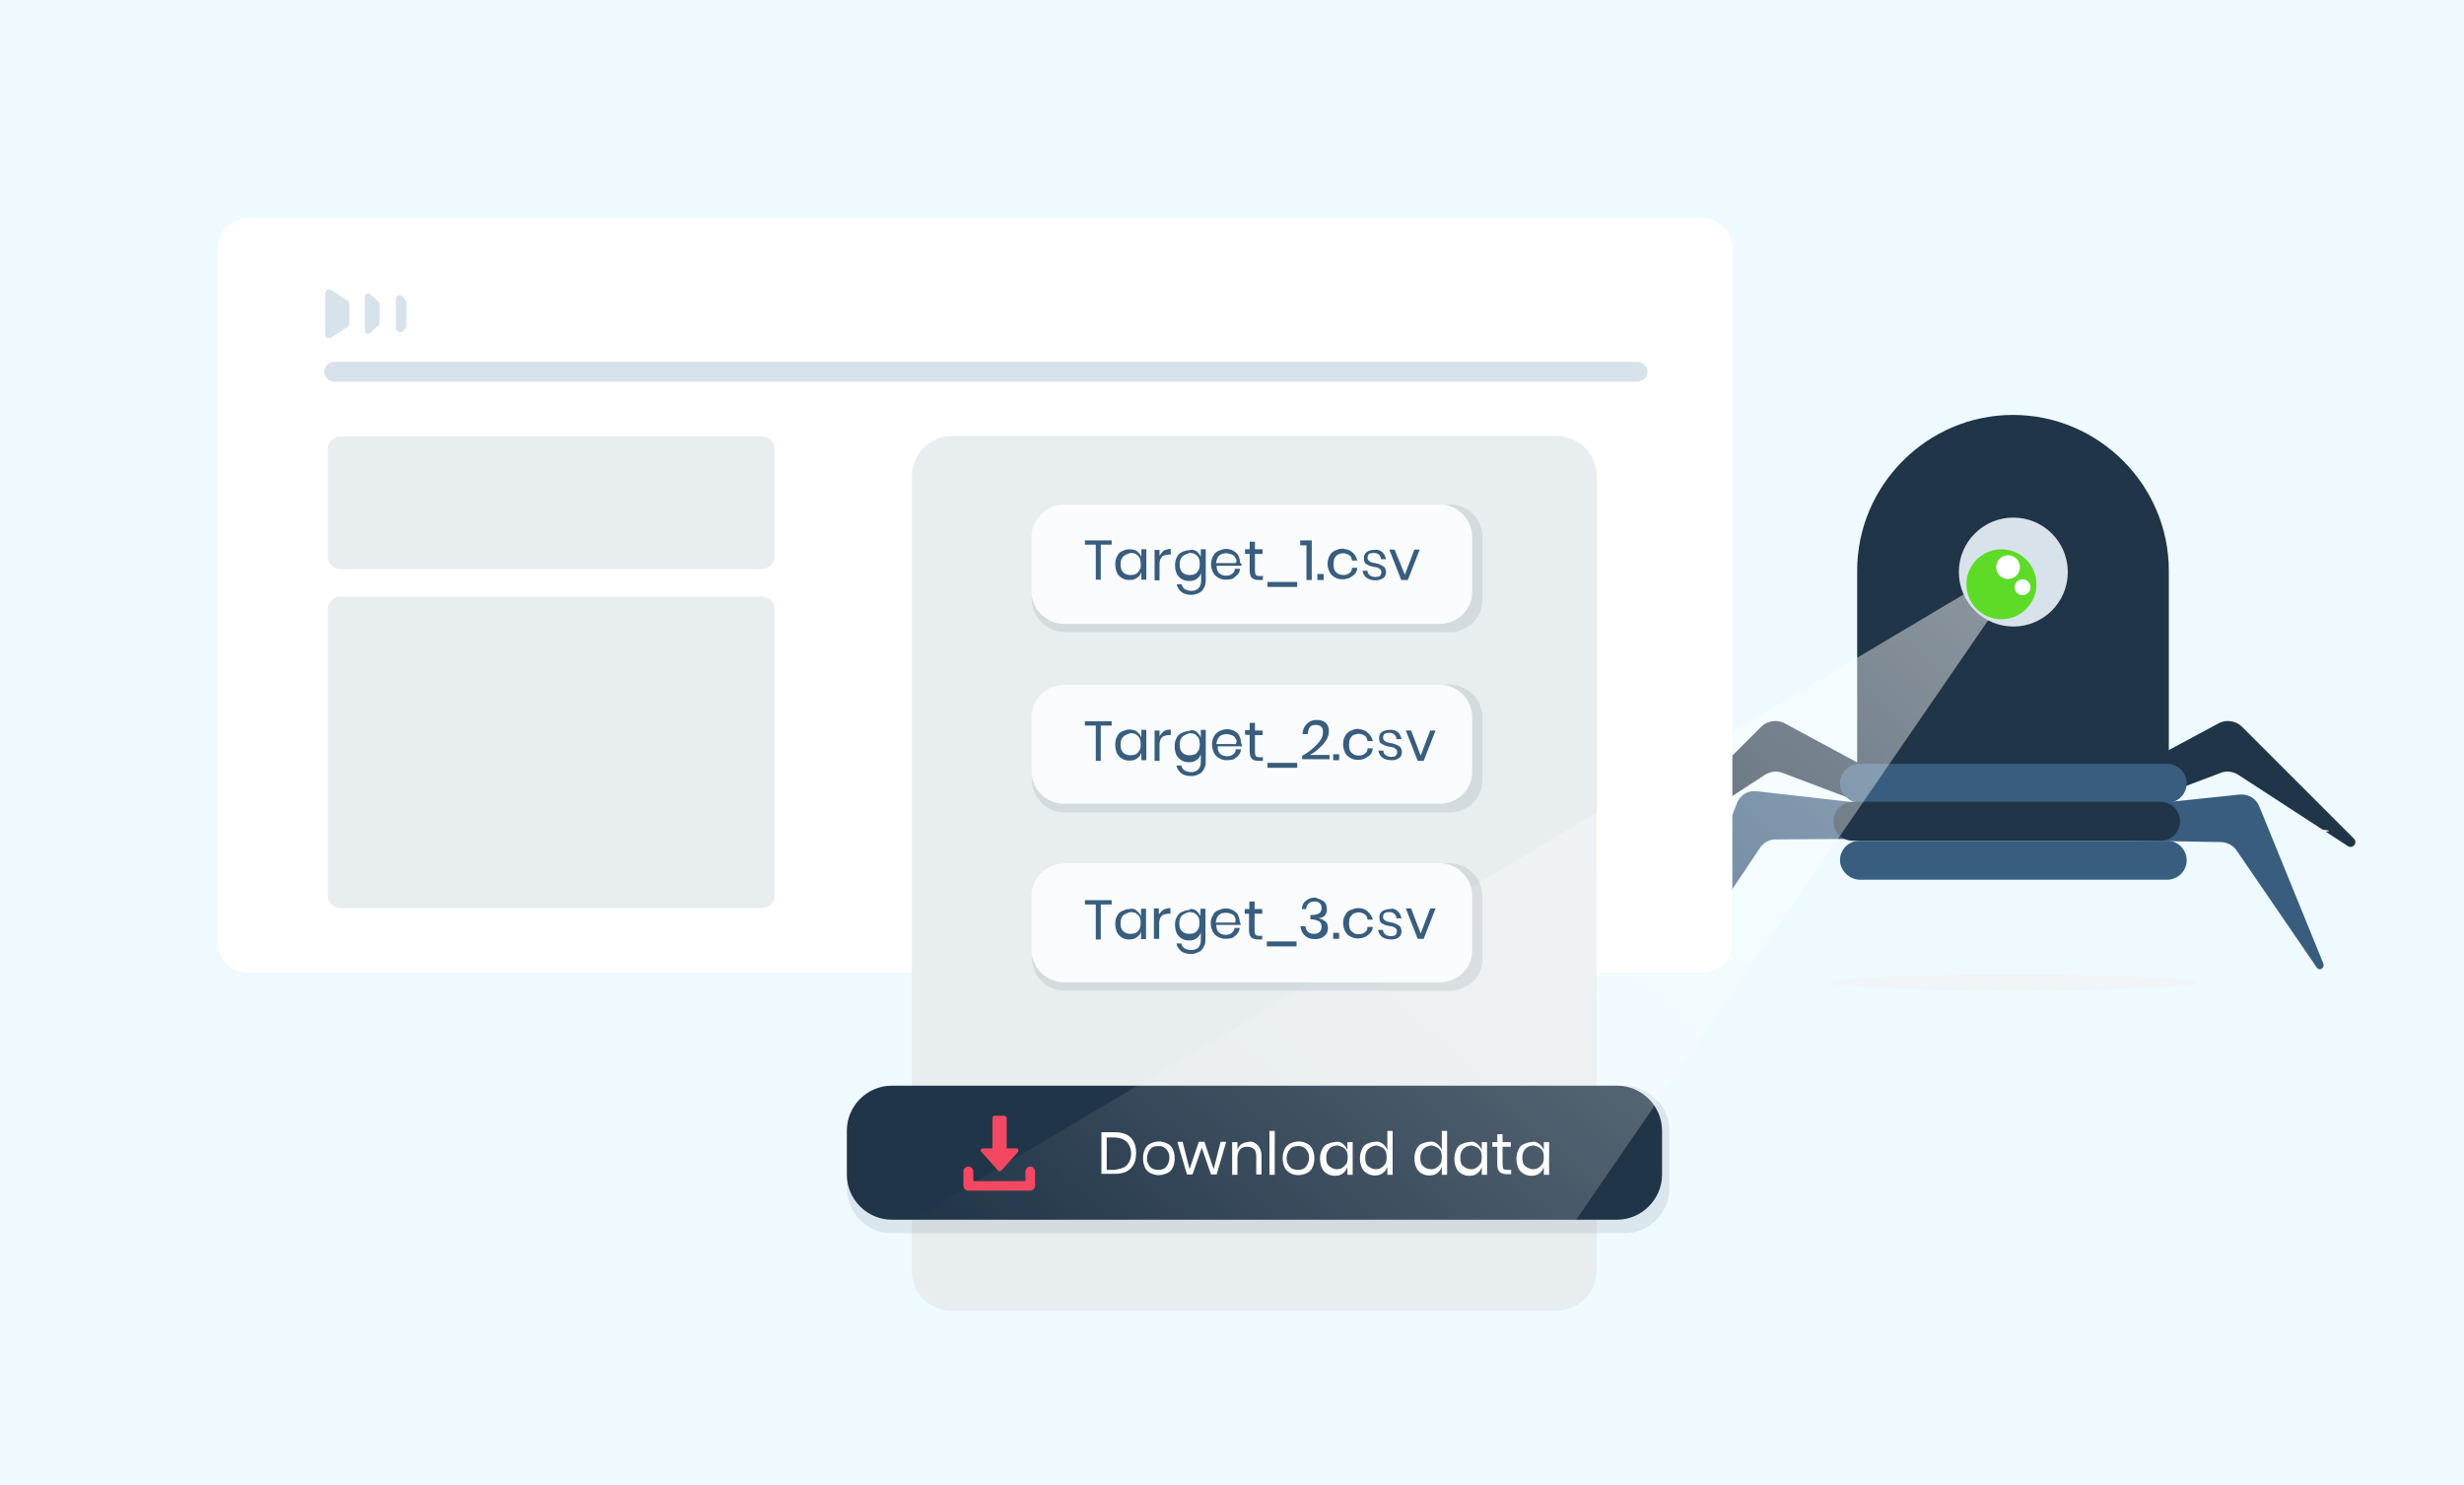 <?xml version="1.0" encoding="utf-8"?>
<!-- Generator: Adobe Illustrator 23.1.1, SVG Export Plug-In . SVG Version: 6.00 Build 0)  -->
<svg version="1.1" id="Capa_1" xmlns="http://www.w3.org/2000/svg" xmlns:xlink="http://www.w3.org/1999/xlink" x="0px" y="0px"
	 viewBox="0 0 746.3 450" style="enable-background:new 0 0 746.3 450;" xml:space="preserve">
<style type="text/css">
	.st0{fill:#EEFAFF;}
	.st1{fill:#213548;}
	.st2{fill:#385D7E;}
	.st3{fill:#F2F5F7;}
	.st4{fill:#FFFFFF;}
	.st5{fill:#E8EDEF;}
	.st6{fill:#D8E2EB;}
	.st7{opacity:0.1;fill:#213548;enable-background:new    ;}
	.st8{opacity:0.5;fill:url(#SVGID_1_);enable-background:new    ;}
	.st9{fill:#F44862;}
	.st10{fill:#F9FBFC;}
	.st11{fill:#5DDB26;}
</style>
<rect x="-32.7" y="-20.3" class="st0" width="803.9" height="490.2"/>
<path class="st1" d="M578.9,239.8v9.1l-39.1-14.8c-1.7-0.7-3.7-0.3-5.2,0.6l-33.2,21.6c-1.5,1-3.2-1-1.8-2.3l33.8-33.8
	c1.8-1.8,4.6-2.3,6.9-1.2L578.9,239.8L578.9,239.8z"/>
<path class="st1" d="M633.5,239.8L633.5,239.8l0.1,9.1l39.1-14.8c1.7-0.7,3.7-0.3,5.2,0.6l33.2,21.6c1.5,1,3.2-1,1.8-2.3l-33.8-33.8
	c-1.8-1.8-4.6-2.3-6.9-1.2L633.5,239.8L633.5,239.8z"/>
<path class="st1" d="M562.5,235.6v-62.7c0-25.9,21.2-47.2,47.2-47.2l0,0c25.9,0,47.2,21.2,47.2,47.2v62.7c0,4.4-3.6,8.1-8.1,8.1
	h-78.2C566.2,243.6,562.5,239.9,562.5,235.6z"/>
<path class="st2" d="M630.9,254.4l41.9,0.7c1.8,0.1,3.6,1,4.6,2.5l24.3,35.5c0.8,1.2,2.5,0.2,2-1.2l-19.4-47.6
	c-1-2.4-3.3-3.8-5.9-3.6l-43.9,4.6L630.9,254.4z"/>
<path class="st2" d="M579.7,254l-42,0.3c-1.8,0-3.6,1-4.6,2.5l-24.1,36c-0.8,1.2-2.5,0.2-2-1.2l19.1-48.3c0.9-2.4,3.3-3.9,5.9-3.6
	l44.1,5L579.7,254z"/>
<path class="st2" d="M557.3,237.3L557.3,237.3c0-3.3,2.7-5.9,5.9-5.9h93.2c3.3,0,5.9,2.7,5.9,5.9l0,0c0,3.3-2.7,5.9-5.9,5.9h-93.2
	C560,243.1,557.3,240.4,557.3,237.3z"/>
<ellipse class="st3" cx="609.7" cy="297.7" rx="55.4" ry="2.5"/>
<ellipse class="st3" cx="507.4" cy="298.1" rx="2.2" ry="0.3"/>
<ellipse class="st3" cx="703.2" cy="251.7" rx="2.2" ry="0.3"/>
<path class="st1" d="M555.3,248.8L555.3,248.8c0-3.3,2.7-5.9,5.9-5.9h93.2c3.3,0,5.9,2.7,5.9,5.9l0,0c0,3.3-2.7,5.9-5.9,5.9h-93.2
	C557.9,254.7,555.3,252.1,555.3,248.8z"/>
<path class="st2" d="M557.3,260.6L557.3,260.6c0-3.3,2.7-5.9,5.9-5.9h93.2c3.3,0,5.9,2.7,5.9,5.9l0,0c0,3.3-2.7,5.9-5.9,5.9h-93.2
	C560,266.4,557.3,263.6,557.3,260.6z"/>
<g>
	<path class="st4" d="M515.4,294.7H75.2c-5.2,0-9.3-4.2-9.3-9.3V75.3c0-5.2,4.2-9.3,9.3-9.3h440.2c5.2,0,9.3,4.2,9.3,9.3v210.1
		C524.8,290.6,520.6,294.7,515.4,294.7z"/>
	<path class="st5" d="M230.7,172.4H103.1c-2.1,0-3.8-1.7-3.8-3.8V136c0-2.1,1.7-3.8,3.8-3.8h127.7c2.1,0,3.8,1.7,3.8,3.8v32.4
		C234.7,170.5,232.9,172.4,230.7,172.4z"/>
	<path class="st5" d="M230.7,275.1H103.1c-2.1,0-3.8-1.7-3.8-3.8v-86.8c0-2.1,1.7-3.8,3.8-3.8h127.7c2.1,0,3.8,1.7,3.8,3.8v86.7
		C234.7,273.4,232.9,275.1,230.7,275.1z"/>
	<path class="st6" d="M495.9,115.6H101.2c-1.6,0-3-1.4-3-3l0,0c0-1.6,1.4-3,3-3H496c1.6,0,3,1.4,3,3l0,0
		C498.9,114.4,497.6,115.6,495.9,115.6z"/>
	<path id="Union_48" class="st6" d="M98.5,101.4V88.9c0-0.6,0.5-1.2,1.2-1.2c0.2,0,0.5,0.1,0.6,0.1l5,3.3c0.3,0.2,0.5,0.5,0.5,1v5.9
		c0,0.3-0.1,0.7-0.5,1l-5,3.3c-0.1,0.1-0.3,0.1-0.6,0.1C98.9,102.5,98.5,102.1,98.5,101.4L98.5,101.4z M110.5,100.2V89.9
		c0-1,1.3-1.4,1.8-0.7l2.4,2.2c0.1,0.1,0.3,0.5,0.3,0.7v5.7c0,0.2-0.1,0.5-0.3,0.7l-2.4,2.3c-0.2,0.1-0.5,0.3-0.7,0.3
		C110.9,101.3,110.5,100.8,110.5,100.2z M119.9,99.4v-8.8c0-1.3,1.6-1.6,2.3-0.5l0.8,1.2c0.1,0.1,0.1,0.3,0.1,0.5v6.7
		c0,0.2-0.1,0.3-0.1,0.5l-0.8,1.2c-0.2,0.3-0.6,0.5-1.2,0.5C120.6,100.5,119.9,100.2,119.9,99.4L119.9,99.4z"/>
</g>
<path class="st5" d="M471.3,397.1H288.4c-6.8,0-12.2-5.4-12.2-12.2V144.3c0-6.8,5.4-12.2,12.2-12.2h183c6.8,0,12.2,5.4,12.2,12.2
	v240.6C483.5,391.7,478.1,397.1,471.3,397.1z"/>
<g>
	<path class="st7" d="M492,373.6H270.1c-7.5,0-13.6-6.2-13.6-13.6v-17.5c0-7.5,6.2-13.6,13.6-13.6H492c7.5,0,13.6,6.2,13.6,13.6V360
		C505.6,367.5,499.5,373.6,492,373.6z"/>
	<path class="st1" d="M489.8,369.5H270.1c-7.5,0-13.6-6.2-13.6-13.6v-13.4c0-7.5,6.2-13.6,13.6-13.6h219.7c7.5,0,13.6,6.2,13.6,13.6
		v13.4C503.4,363.2,497.3,369.5,489.8,369.5z"/>
</g>
<linearGradient id="SVGID_1_" gradientUnits="userSpaceOnUse" x1="256.367" y1="576.849" x2="283.481" y2="372.116" gradientTransform="matrix(-0.491 -0.755 -1.573 1.024 1355.709 13.117)">
	<stop  offset="2.273479e-03" style="stop-color:#FFFFFF;stop-opacity:0"/>
	<stop  offset="7.712924e-02" style="stop-color:#FFFFFF;stop-opacity:7.502633e-02"/>
	<stop  offset="1" style="stop-color:#FFFFFF"/>
</linearGradient>
<polygon class="st8" points="477.4,369.5 276.2,369.5 616.4,167.2 "/>
<g>
	<g>
		<g>
			<path class="st9" d="M308.4,348.2c-0.1-0.2-0.3-0.3-0.6-0.3h-2.9v-9.2c0-0.3-0.3-0.7-0.7-0.7h-2.9c-0.3,0-0.7,0.3-0.7,0.7v9.2
				h-2.9c-0.2,0-0.5,0.1-0.6,0.3s-0.1,0.6,0.1,0.7l5.1,5.7c0.1,0.1,0.3,0.2,0.5,0.2c0.1,0,0.3-0.1,0.5-0.2l5.1-5.7
				C308.5,348.7,308.5,348.5,308.4,348.2z"/>
		</g>
	</g>
	<g>
		<g>
			<path class="st9" d="M310.6,354.9v2.9h-15.8v-2.9c0-0.7-0.6-1.5-1.5-1.5l0,0c-0.7,0-1.5,0.6-1.5,1.5v4.3c0,0.7,0.6,1.5,1.5,1.5
				h18.7c0.7,0,1.5-0.6,1.5-1.5v-4.3c0-0.7-0.6-1.5-1.5-1.5l0,0C311.1,353.5,310.6,354.1,310.6,354.9z"/>
		</g>
	</g>
</g>
<g>
	<path class="st4" d="M343.4,352.7c-0.5,1-1.3,1.7-2.2,2.2c-1,0.5-2.2,0.7-3.6,0.7h-4V343h4c1.4,0,2.5,0.2,3.6,0.7
		c1,0.5,1.7,1.3,2.2,2.2c0.5,1,0.7,2.1,0.7,3.3C344.1,350.7,343.9,351.8,343.4,352.7z M341.2,353.1c0.8-0.8,1.4-2.1,1.4-3.6
		c0-1.5-0.5-2.8-1.4-3.6c-0.8-0.8-2.1-1.3-3.8-1.3h-2.2v9.8h2.2C339,354.2,340.3,353.9,341.2,353.1z"/>
	<path class="st4" d="M353.5,346.4c0.7,0.3,1.4,1,1.7,1.7c0.3,0.7,0.6,1.6,0.6,2.8c0,1-0.2,2-0.6,2.8c-0.3,0.8-1,1.4-1.7,1.7
		s-1.6,0.6-2.5,0.6c-0.9,0-1.7-0.2-2.5-0.6c-0.7-0.3-1.4-1-1.7-1.7s-0.6-1.6-0.6-2.8c0-1,0.2-2,0.6-2.8c0.3-0.7,1-1.4,1.7-1.7
		s1.6-0.6,2.5-0.6C351.8,345.8,352.6,346,353.5,346.4z M349.2,347.5c-0.5,0.2-0.8,0.6-1.3,1.3c-0.2,0.5-0.5,1.3-0.5,2
		c0,0.7,0.1,1.5,0.5,2c0.2,0.5,0.7,1,1.3,1.3c0.5,0.2,1,0.3,1.6,0.3c0.6,0,1.2-0.1,1.6-0.3c0.5-0.2,0.8-0.6,1.3-1.3
		c0.2-0.5,0.5-1.3,0.5-2c0-0.7-0.1-1.5-0.5-2c-0.2-0.5-0.7-1-1.3-1.3s-1-0.3-1.6-0.3C350.3,347.2,349.6,347.3,349.2,347.5z"/>
	<path class="st4" d="M371.4,345.9l-2.9,9.9h-1.7l-2.8-8.1l-2.8,8.1h-1.7l-2.9-9.9h1.6l2.1,8.3l2.8-8.3h1.7l2.8,8.3l2.1-8.3H371.4z"
		/>
	<path class="st4" d="M380.9,346.9c0.7,0.7,1.2,1.8,1.2,3.2v5.7h-1.6v-5.5c0-1-0.2-1.7-0.7-2.2c-0.5-0.5-1.3-0.7-2.1-0.7
		s-1.6,0.2-2.1,0.8c-0.5,0.6-0.8,1.5-0.8,2.5v5.2h-1.6v-9.9h1.6v2.3c0.2-0.7,0.7-1.4,1.4-1.8c0.6-0.3,1.4-0.6,2.2-0.6
		C379.3,345.7,380.2,346.2,380.9,346.9z"/>
	<path class="st4" d="M386.1,342.6v13.3h-1.6v-13.3H386.1z"/>
	<path class="st4" d="M395.8,346.4c0.7,0.3,1.4,1,1.7,1.7c0.3,0.7,0.6,1.6,0.6,2.8c0,1-0.2,2-0.6,2.8c-0.3,0.7-1,1.4-1.7,1.7
		s-1.6,0.6-2.5,0.6c-0.9,0-1.8-0.2-2.5-0.6s-1.4-1-1.7-1.7c-0.3-0.7-0.6-1.6-0.6-2.8c0-1,0.2-2,0.6-2.8c0.3-0.7,1-1.4,1.7-1.7
		s1.6-0.6,2.5-0.6C394.2,345.8,395,346,395.8,346.4z M391.5,347.5c-0.5,0.2-0.8,0.6-1.3,1.3c-0.2,0.5-0.5,1.3-0.5,2
		c0,0.7,0.1,1.5,0.5,2c0.2,0.5,0.7,1,1.3,1.3c0.6,0.2,1,0.3,1.6,0.3s1.2-0.1,1.6-0.3c0.5-0.2,0.8-0.6,1.3-1.3c0.2-0.5,0.5-1.3,0.5-2
		c0-0.7-0.1-1.5-0.5-2c-0.2-0.5-0.7-1-1.3-1.3s-1-0.3-1.6-0.3C392.7,347.2,392.1,347.3,391.5,347.5z"/>
	<path class="st4" d="M406.7,346.5c0.6,0.5,1.2,1.2,1.4,2V346h1.6v9.9h-1.6v-2.4c-0.2,0.7-0.7,1.5-1.4,2c-0.6,0.5-1.5,0.7-2.4,0.7
		c-0.8,0-1.6-0.2-2.3-0.6s-1.3-1-1.6-1.7s-0.6-1.6-0.6-2.8c0-1,0.2-2,0.6-2.8c0.3-0.7,0.8-1.4,1.6-1.7c0.7-0.3,1.5-0.6,2.3-0.6
		C405.2,345.7,406.2,346,406.7,346.5z M402.5,348.2c-0.6,0.6-0.8,1.5-0.8,2.5c0,1.2,0.2,2,0.8,2.5s1.4,1,2.4,1
		c0.6,0,1.3-0.1,1.7-0.5c0.5-0.2,0.8-0.7,1.3-1.3c0.2-0.5,0.3-1.3,0.3-1.8c0-0.7-0.1-1.4-0.3-1.8s-0.7-1-1.3-1.3
		c-0.5-0.2-1.2-0.5-1.7-0.5C403.7,347.2,402.9,347.5,402.5,348.2z"/>
	<path class="st4" d="M418.8,346.5c0.6,0.5,1.2,1.2,1.4,2v-5.9h1.6v13.3h-1.6v-2.5c-0.2,0.7-0.7,1.5-1.4,2s-1.5,0.7-2.4,0.7
		c-0.8,0-1.6-0.2-2.3-0.6s-1.3-1-1.6-1.7c-0.3-0.7-0.6-1.6-0.6-2.8c0-1,0.2-2,0.6-2.8c0.3-0.7,0.8-1.4,1.6-1.7
		c0.7-0.3,1.5-0.6,2.3-0.6C417.3,345.7,418.2,346,418.8,346.5z M414.3,348.2c-0.6,0.6-0.8,1.5-0.8,2.5c0,1.2,0.2,2,0.8,2.5
		s1.4,1,2.4,1c0.6,0,1.3-0.1,1.7-0.5c0.5-0.2,0.8-0.7,1.3-1.3c0.2-0.5,0.3-1.3,0.3-1.8c0-0.7-0.1-1.4-0.3-1.8
		c-0.2-0.5-0.7-1-1.3-1.3c-0.5-0.2-1.2-0.5-1.7-0.5C415.8,347.2,415,347.5,414.3,348.2z"/>
	<path class="st4" d="M435.3,346.5c0.6,0.5,1.2,1.2,1.4,2v-5.9h1.6v13.3h-1.6v-2.5c-0.2,0.7-0.7,1.5-1.4,2c-0.6,0.5-1.5,0.7-2.4,0.7
		c-0.8,0-1.6-0.2-2.3-0.6s-1.3-1-1.6-1.7s-0.6-1.6-0.6-2.8c0-1,0.2-2,0.6-2.8c0.3-0.7,0.8-1.4,1.6-1.7c0.7-0.3,1.5-0.6,2.3-0.6
		C434,345.7,434.6,346,435.3,346.5z M431,348.2c-0.6,0.6-0.8,1.5-0.8,2.5c0,1.2,0.2,2,0.8,2.5c0.6,0.6,1.4,1,2.4,1
		c0.6,0,1.3-0.1,1.7-0.5c0.5-0.2,0.8-0.7,1.3-1.3c0.2-0.5,0.3-1.3,0.3-1.8c0-0.7-0.1-1.4-0.3-1.8c-0.2-0.5-0.7-1-1.3-1.3
		c-0.5-0.2-1.2-0.5-1.7-0.5C432.5,347.2,431.5,347.5,431,348.2z"/>
	<path class="st4" d="M447.4,346.5c0.6,0.5,1.2,1.2,1.4,2V346h1.6v9.9h-1.6v-2.4c-0.2,0.7-0.7,1.5-1.4,2c-0.6,0.5-1.5,0.7-2.4,0.7
		c-0.8,0-1.6-0.2-2.3-0.6s-1.3-1-1.6-1.7c-0.3-0.7-0.6-1.6-0.6-2.8c0-1,0.2-2,0.6-2.8c0.3-0.7,0.8-1.4,1.6-1.7
		c0.7-0.3,1.5-0.6,2.3-0.6C446.1,345.7,446.8,346,447.4,346.5z M443.1,348.2c-0.6,0.6-0.8,1.5-0.8,2.5c0,1.2,0.2,2,0.8,2.5
		s1.4,1,2.4,1c0.6,0,1.3-0.1,1.7-0.5c0.5-0.2,0.8-0.7,1.3-1.3c0.2-0.5,0.3-1.3,0.3-1.8c0-0.7-0.1-1.4-0.3-1.8
		c-0.2-0.5-0.7-1-1.3-1.3c-0.5-0.2-1.2-0.5-1.7-0.5C444.4,347.2,443.6,347.5,443.1,348.2z"/>
	<path class="st4" d="M457.7,354.2v1.5h-1.3c-1,0-1.7-0.2-2.2-0.7c-0.5-0.5-0.7-1.3-0.7-2.3v-5.3h-1.5V346h1.5v-2.4h1.6v2.4h2.5v1.4
		h-2.5v5.3c0,0.6,0.1,1.2,0.3,1.4c0.2,0.2,0.6,0.3,1.3,0.3h1L457.7,354.2L457.7,354.2z"/>
	<path class="st4" d="M466.2,346.5c0.6,0.5,1.2,1.2,1.4,2V346h1.6v9.9h-1.6v-2.4c-0.2,0.7-0.7,1.5-1.4,2c-0.6,0.5-1.5,0.7-2.4,0.7
		c-0.8,0-1.6-0.2-2.3-0.6s-1.3-1-1.6-1.7c-0.3-0.7-0.6-1.6-0.6-2.8c0-1,0.2-2,0.6-2.8c0.3-0.7,0.8-1.4,1.6-1.7
		c0.7-0.3,1.5-0.6,2.3-0.6C464.7,345.7,465.5,346,466.2,346.5z M461.9,348.2c-0.6,0.6-0.8,1.5-0.8,2.5c0,1.2,0.2,2,0.8,2.5
		s1.4,1,2.4,1c0.6,0,1.3-0.1,1.7-0.5c0.5-0.2,0.8-0.7,1.3-1.3c0.2-0.5,0.3-1.3,0.3-1.8c0-0.7-0.1-1.4-0.3-1.8
		c-0.2-0.5-0.7-1-1.3-1.3c-0.5-0.2-1.2-0.5-1.7-0.5C463.2,347.2,462.4,347.5,461.9,348.2z"/>
</g>
<g>
	<path class="st7" d="M439.1,191.5H322.4c-5.4,0-9.9-4.5-9.9-9.9v-18.9c0-5.4,4.5-9.9,9.9-9.9h116.7c5.4,0,9.9,4.5,9.9,9.9v18.8
		C449.1,187.1,444.7,191.5,439.1,191.5z"/>
	<path class="st10" d="M436,189H322.3c-5.4,0-9.9-4.5-9.9-9.9v-16.4c0-5.4,4.5-9.9,9.9-9.9H436c5.4,0,9.9,4.5,9.9,9.9v16.3
		C446.1,184.5,441.6,189,436,189z"/>
	<g>
		<path class="st2" d="M336.7,163.7v1.3h-3.3v10.6h-1.5V165h-3.3v-1.3H336.7z"/>
		<path class="st2" d="M344.3,166.9c0.6,0.5,1.2,1.2,1.4,1.8v-2.3h1.5v9.2h-1.5v-2.3c-0.2,0.7-0.7,1.4-1.4,1.8
			c-0.6,0.5-1.4,0.6-2.3,0.6c-0.8,0-1.6-0.2-2.2-0.6c-0.6-0.3-1.2-1-1.5-1.6c-0.3-0.7-0.5-1.6-0.5-2.4s0.1-1.8,0.5-2.5
			c0.3-0.7,0.8-1.3,1.5-1.6c0.6-0.3,1.4-0.6,2.2-0.6C343,166.4,343.8,166.6,344.3,166.9z M340.2,168.6c-0.6,0.6-0.8,1.5-0.8,2.4
			s0.2,1.8,0.8,2.4c0.6,0.6,1.4,0.8,2.2,0.8c0.6,0,1.2-0.1,1.6-0.3c0.5-0.2,0.8-0.7,1.2-1.3s0.3-1.2,0.3-1.7c0-0.6-0.1-1.3-0.3-1.8
			c-0.2-0.5-0.6-0.8-1.2-1.3c-0.5-0.2-1-0.3-1.6-0.3C341.6,167.8,340.8,168,340.2,168.6z"/>
		<path class="st2" d="M352.5,166.8c0.6-0.3,1.3-0.5,2.1-0.5v1.7h-0.5c-0.8,0-1.6,0.2-2.1,0.6c-0.5,0.5-0.8,1.3-0.8,2.2v5h-1.5v-9.2
			h1.5v1.8C351.5,167.8,352,167.2,352.5,166.8z"/>
		<path class="st2" d="M362.3,166.9c0.6,0.5,1.2,1.2,1.4,1.8v-2.3h1.5v9.3c0,0.8-0.1,1.6-0.5,2.3c-0.3,0.6-0.8,1.3-1.5,1.6
			c-0.6,0.3-1.4,0.6-2.2,0.6c-1.3,0-2.2-0.2-3.1-0.8c-0.7-0.6-1.3-1.4-1.5-2.4h1.5c0.1,0.6,0.5,1.2,1,1.5s1.2,0.5,2,0.5
			c0.8,0,1.5-0.2,2.1-0.8c0.5-0.5,0.8-1.3,0.8-2.2v-2.4c-0.2,0.7-0.7,1.4-1.4,1.8c-0.6,0.5-1.4,0.6-2.3,0.6c-0.8,0-1.6-0.2-2.2-0.6
			c-0.6-0.3-1.2-1-1.5-1.6c-0.3-0.7-0.5-1.6-0.5-2.4s0.1-1.8,0.5-2.5c0.3-0.7,0.8-1.3,1.5-1.6c0.6-0.3,1.4-0.6,2.2-0.6
			C360.8,166.4,361.6,166.6,362.3,166.9z M358.1,168.6c-0.6,0.6-0.8,1.5-0.8,2.4s0.2,1.8,0.8,2.4c0.6,0.6,1.4,0.8,2.2,0.8
			c0.6,0,1.2-0.1,1.6-0.3c0.5-0.2,0.8-0.7,1.2-1.3c0.2-0.5,0.3-1.2,0.3-1.7c0-0.6-0.1-1.3-0.3-1.8c-0.2-0.5-0.6-0.8-1.2-1.3
			c-0.5-0.2-1-0.3-1.6-0.3C359.5,167.8,358.8,168,358.1,168.6z"/>
		<path class="st2" d="M375.9,171.4h-7.4c0,1.2,0.3,1.8,0.8,2.3c0.6,0.5,1.3,0.7,2.1,0.7c0.7,0,1.4-0.2,1.8-0.6
			c0.5-0.3,0.8-0.8,0.8-1.5h1.6c-0.1,0.6-0.3,1.3-0.7,1.7s-0.8,0.8-1.5,1.3c-0.6,0.2-1.4,0.3-2.1,0.3c-0.8,0-1.7-0.2-2.3-0.6
			c-0.7-0.3-1.3-1-1.6-1.6c-0.3-0.7-0.6-1.6-0.6-2.4c0-0.8,0.2-1.8,0.6-2.5c0.3-0.7,1-1.3,1.6-1.6c0.7-0.3,1.5-0.6,2.3-0.6
			s1.7,0.2,2.3,0.6s1.3,0.8,1.5,1.5c0.3,0.6,0.5,1.4,0.5,2.1C376.2,170.9,376.2,171.2,375.9,171.4z M374.1,168.9
			c-0.2-0.5-0.6-0.8-1.2-1c-0.5-0.1-1-0.3-1.5-0.3c-0.8,0-1.6,0.2-2.1,0.7c-0.6,0.5-0.8,1.3-1,2.3h5.9
			C374.7,170.1,374.6,169.5,374.1,168.9z"/>
		<path class="st2" d="M382.5,174.3v1.4h-1.2c-1,0-1.6-0.2-2.1-0.6c-0.5-0.5-0.7-1.3-0.7-2.2v-5.1h-1.4v-1.4h1.4v-2.3h1.6v2.3h2.3
			v1.4h-2.3v5.1c0,0.6,0.1,1,0.3,1.3c0.2,0.2,0.6,0.3,1.2,0.3h0.8V174.3z"/>
		<path class="st2" d="M392.9,176.3v1.5h-9v-1.5H392.9z"/>
		<path class="st2" d="M393.8,165.2v-1.5h3.5v12h-1.6v-10.5H393.8z"/>
		<path class="st2" d="M400.9,173.9v1.8H399v-1.8H400.9z"/>
		<path class="st2" d="M409.6,167.3c0.7,0.6,1.3,1.5,1.5,2.5h-1.6c-0.1-0.6-0.3-1.3-0.8-1.6c-0.5-0.3-1.2-0.6-1.8-0.6
			c-0.5,0-1,0.1-1.5,0.3c-0.5,0.2-0.8,0.6-1.2,1.2c-0.2,0.5-0.3,1.2-0.3,1.8s0.1,1.4,0.3,1.8c0.2,0.5,0.6,0.8,1.2,1.2
			c0.5,0.2,1,0.3,1.5,0.3c0.7,0,1.4-0.2,1.8-0.6c0.5-0.3,0.8-0.8,0.8-1.6h1.6c-0.1,1.2-0.6,2-1.5,2.5c-0.7,0.6-1.7,1-3,1
			c-0.8,0-1.7-0.2-2.3-0.6c-0.7-0.3-1.3-1-1.6-1.6c-0.3-0.7-0.6-1.6-0.6-2.4s0.2-1.8,0.6-2.5c0.3-0.7,1-1.3,1.6-1.6
			c0.7-0.3,1.5-0.6,2.3-0.6C407.9,166.4,408.8,166.6,409.6,167.3z"/>
		<path class="st2" d="M418.6,167.2c0.6,0.5,1,1.3,1.2,2.2h-1.5c-0.1-0.5-0.2-1-0.7-1.4c-0.3-0.3-0.8-0.5-1.6-0.5
			c-0.5,0-1,0.1-1.3,0.3c-0.3,0.2-0.5,0.6-0.5,1.2c0,0.3,0.1,0.6,0.3,0.8c0.2,0.2,0.5,0.3,0.7,0.5c0.3,0.1,0.7,0.2,1.3,0.3
			c0.7,0.1,1.3,0.3,1.6,0.5c0.3,0.1,0.7,0.3,1.2,0.7c0.2,0.3,0.5,0.8,0.5,1.5c0,0.7-0.2,1.4-0.8,1.8s-1.4,0.7-2.2,0.7
			c-1.2,0-2-0.2-2.8-0.7c-0.7-0.5-1.2-1.3-1.3-2.2h1.5c0,0.6,0.2,1,0.7,1.4c0.5,0.3,1,0.5,1.7,0.5c0.5,0,1-0.1,1.3-0.3
			c0.2-0.2,0.5-0.6,0.5-1.2c0-0.3-0.1-0.6-0.3-0.8c-0.2-0.2-0.5-0.3-0.7-0.5c-0.3-0.1-0.7-0.2-1.4-0.3s-1.3-0.3-1.6-0.5
			s-0.7-0.3-1-0.7c-0.2-0.3-0.3-0.8-0.3-1.4c0-0.7,0.2-1.4,0.8-1.8c0.6-0.5,1.4-0.7,2.3-0.7C417.1,166.4,417.8,166.6,418.6,167.2z"
			/>
		<path class="st2" d="M425.5,174.1l2.9-7.6h1.6l-3.6,9.2h-2l-3.6-9.2h1.6L425.5,174.1z"/>
	</g>
</g>
<g>
	<path class="st7" d="M439.1,246.1H322.4c-5.4,0-9.9-4.5-9.9-9.9v-18.9c0-5.4,4.5-9.9,9.9-9.9h116.7c5.4,0,9.9,4.5,9.9,9.9v18.9
		C449.1,241.7,444.7,246.1,439.1,246.1z"/>
	<path class="st10" d="M436,243.5H322.3c-5.4,0-9.9-4.5-9.9-9.9v-16.3c0-5.4,4.5-9.9,9.9-9.9H436c5.4,0,9.9,4.5,9.9,9.9v16.3
		C446.1,239,441.6,243.5,436,243.5z"/>
	<g>
		<path class="st2" d="M336.7,218.5v1.3h-3.3v10.7h-1.5v-10.7h-3.3v-1.3H336.7z"/>
		<path class="st2" d="M344.3,221.6c0.6,0.5,1.2,1.2,1.4,1.8v-2.3h1.5v9.2h-1.5v-2.3c-0.2,0.7-0.7,1.4-1.4,1.8
			c-0.6,0.5-1.4,0.6-2.3,0.6c-0.8,0-1.6-0.2-2.2-0.6c-0.6-0.3-1.2-1-1.5-1.6c-0.3-0.7-0.5-1.6-0.5-2.5c0-1,0.1-1.8,0.5-2.5
			c0.3-0.7,0.8-1.3,1.5-1.6c0.7-0.3,1.4-0.6,2.2-0.6C343,221,343.8,221.2,344.3,221.6z M340.2,223.2c-0.6,0.6-0.8,1.5-0.8,2.4
			c0,1,0.2,1.8,0.8,2.4c0.6,0.6,1.4,0.8,2.2,0.8c0.6,0,1.2-0.1,1.6-0.3c0.5-0.2,0.8-0.7,1.2-1.3c0.3-0.6,0.3-1.2,0.3-1.7
			c0-0.6-0.1-1.3-0.3-1.8c-0.2-0.5-0.6-0.8-1.2-1.3c-0.5-0.2-1-0.3-1.6-0.3C341.6,222.4,340.8,222.6,340.2,223.2z"/>
		<path class="st2" d="M352.5,221.5c0.6-0.3,1.3-0.5,2.1-0.5v1.7h-0.5c-0.8,0-1.6,0.2-2.1,0.6c-0.5,0.5-0.8,1.3-0.8,2.2v5h-1.5v-9.2
			h1.5v1.8C351.5,222.4,352,222,352.5,221.5z"/>
		<path class="st2" d="M362.3,221.6c0.6,0.5,1.2,1.2,1.4,1.8v-2.3h1.5v9.5c0,0.8-0.1,1.6-0.5,2.3c-0.3,0.6-0.8,1.3-1.5,1.6
			c-0.6,0.3-1.4,0.6-2.3,0.6c-1.3,0-2.2-0.2-3.1-0.8c-0.7-0.6-1.3-1.4-1.5-2.4h1.5c0.1,0.6,0.5,1.2,1,1.5c0.5,0.3,1.2,0.5,2,0.5
			s1.5-0.2,2.1-0.8c0.5-0.5,0.8-1.3,0.8-2.2v-2.4c-0.2,0.7-0.7,1.4-1.4,1.8c-0.6,0.5-1.4,0.6-2.3,0.6c-0.8,0-1.6-0.2-2.2-0.6
			s-1.2-1-1.5-1.6c-0.3-0.7-0.5-1.6-0.5-2.5c0-1,0.1-1.8,0.5-2.5c0.3-0.7,0.8-1.3,1.5-1.6c0.6-0.3,1.4-0.6,2.2-0.6
			C361,221,361.6,221.2,362.3,221.6z M358.1,223.2c-0.6,0.6-0.8,1.5-0.8,2.4c0,1,0.2,1.8,0.8,2.4c0.6,0.6,1.4,0.8,2.2,0.8
			c0.6,0,1.2-0.1,1.6-0.3c0.5-0.2,0.8-0.7,1.2-1.3c0.2-0.5,0.3-1.2,0.3-1.7c0-0.6-0.1-1.3-0.3-1.8c-0.2-0.5-0.6-0.8-1.2-1.3
			c-0.5-0.2-1-0.3-1.6-0.3C359.5,222.4,358.8,222.6,358.1,223.2z"/>
		<path class="st2" d="M376.2,226.1h-7.4c0,1.2,0.3,1.8,0.8,2.3c0.6,0.5,1.3,0.7,2.1,0.7c0.7,0,1.4-0.2,1.8-0.6
			c0.5-0.3,0.8-0.8,0.8-1.5h1.6c-0.1,0.6-0.3,1.3-0.7,1.7c-0.3,0.5-0.8,0.8-1.5,1.3c-0.6,0.2-1.4,0.3-2.1,0.3
			c-0.8,0-1.7-0.2-2.3-0.6c-0.7-0.3-1.3-1-1.6-1.6c-0.3-0.7-0.6-1.6-0.6-2.5c0-1,0.2-1.8,0.6-2.5c0.3-0.7,1-1.3,1.6-1.6
			c0.7-0.3,1.5-0.6,2.3-0.6s1.7,0.2,2.3,0.6c0.6,0.3,1.3,0.8,1.5,1.5c0.3,0.6,0.5,1.4,0.5,2.1C376.2,225.6,376.2,225.9,376.2,226.1z
			 M374.2,223.7c-0.2-0.5-0.6-0.8-1.2-1c-0.5-0.2-1-0.3-1.5-0.3c-0.8,0-1.6,0.2-2.1,0.7c-0.6,0.5-0.8,1.3-1,2.3h5.9
			C374.7,224.6,374.6,224.1,374.2,223.7z"/>
		<path class="st2" d="M382.5,229.1v1.4h-1.2c-1,0-1.6-0.2-2.1-0.6c-0.5-0.5-0.7-1.3-0.7-2.2v-5.1h-1.4v-1.4h1.4V219h1.6v2.3h2.3
			v1.4h-2.3v5.1c0,0.6,0.1,1,0.3,1.3c0.2,0.2,0.6,0.3,1.2,0.3h0.8V229.1z"/>
		<path class="st2" d="M392.9,231.1v1.5h-9v-1.5H392.9z"/>
		<path class="st2" d="M399,225.4c1.2-1.3,1.7-2.4,1.7-3.6c0-0.6-0.1-1.3-0.5-1.6c-0.3-0.3-0.8-0.6-1.7-0.6c-0.7,0-1.4,0.2-1.8,0.7
			c-0.3,0.5-0.6,1.3-0.6,2.1h-1.6c0.1-1.4,0.5-2.3,1.3-3.1s1.7-1.2,2.9-1.2c1.2,0,2,0.2,2.8,0.8c0.6,0.6,1,1.5,1,2.5
			c0,0.8-0.2,1.8-0.8,2.8c-0.6,1-1.4,1.8-2.2,2.5c-0.8,0.7-1.7,1.5-2.8,2h6v1.3h-8.3v-1C396.2,228,397.9,226.6,399,225.4z"/>
		<path class="st2" d="M405.6,228.5v1.8h-1.8v-1.8H405.6z"/>
		<path class="st2" d="M414.3,222c0.7,0.6,1.3,1.5,1.5,2.5h-1.6c-0.1-0.6-0.3-1.3-0.8-1.6c-0.5-0.3-1.2-0.6-1.8-0.6
			c-0.5,0-1,0.1-1.5,0.3c-0.5,0.2-0.8,0.6-1.2,1.2c-0.2,0.5-0.3,1.2-0.3,1.8s0.1,1.4,0.3,1.8c0.2,0.5,0.6,0.8,1.2,1.2
			c0.5,0.2,1,0.3,1.5,0.3c0.7,0,1.4-0.2,1.8-0.6c0.5-0.3,0.8-0.8,0.8-1.6h1.6c-0.1,1.2-0.6,2-1.5,2.5c-0.7,0.6-1.7,1-3,1
			c-0.8,0-1.7-0.2-2.3-0.6c-0.7-0.3-1.3-1-1.6-1.6c-0.3-0.7-0.6-1.6-0.6-2.5c0-1,0.2-1.8,0.6-2.5c0.3-0.7,1-1.3,1.6-1.6
			c0.7-0.3,1.5-0.6,2.3-0.6C412.6,221,413.7,221.3,414.3,222z"/>
		<path class="st2" d="M423.3,221.7c0.6,0.5,1,1.3,1.2,2.2H423c-0.1-0.5-0.2-1-0.7-1.4c-0.3-0.3-0.8-0.5-1.6-0.5
			c-0.5,0-1,0.1-1.3,0.3c-0.3,0.2-0.5,0.6-0.5,1.2c0,0.3,0.1,0.6,0.3,0.8c0.2,0.2,0.5,0.3,0.7,0.5c0.3,0.1,0.7,0.2,1.3,0.3
			c0.7,0.1,1.3,0.3,1.7,0.5c0.3,0.1,0.7,0.3,1.2,0.7c0.2,0.3,0.5,0.8,0.5,1.5s-0.2,1.4-0.8,1.8c-0.6,0.5-1.4,0.7-2.2,0.7
			c-1.2,0-2-0.2-2.8-0.7c-0.7-0.5-1.2-1.3-1.3-2.2h1.5c0,0.6,0.2,1,0.7,1.4c0.5,0.3,1,0.5,1.7,0.5c0.5,0,1-0.1,1.3-0.3
			c0.2-0.2,0.5-0.6,0.5-1.2c0-0.3-0.1-0.6-0.3-0.8c-0.2-0.2-0.5-0.3-0.7-0.5c-0.3-0.1-0.7-0.2-1.4-0.3c-0.7-0.1-1.3-0.3-1.6-0.5
			c-0.3-0.1-0.7-0.3-1.2-0.7c-0.2-0.3-0.3-0.8-0.3-1.4c0-0.7,0.2-1.4,0.8-1.8s1.4-0.7,2.3-0.7C421.8,221,422.6,221.3,423.3,221.7z"
			/>
		<path class="st2" d="M430.3,228.9l2.9-7.6h1.6l-3.6,9.2h-1.8l-3.6-9.2h1.6L430.3,228.9z"/>
	</g>
</g>
<g>
	<path class="st7" d="M439.1,300.1H322.4c-5.4,0-9.9-4.5-9.9-9.9v-18.8c0-5.4,4.5-9.9,9.9-9.9h116.7c5.4,0,9.9,4.5,9.9,9.9v18.9
		C449.1,295.8,444.7,300.1,439.1,300.1z"/>
	<path class="st10" d="M436,297.6H322.3c-5.4,0-9.9-4.5-9.9-9.9v-16.3c0-5.4,4.5-9.9,9.9-9.9H436c5.4,0,9.9,4.5,9.9,9.9v16.3
		C446.1,293.1,441.6,297.6,436,297.6z"/>
	<g>
		<path class="st2" d="M336.7,272.7v1.3h-3.3v10.6h-1.5V274h-3.3v-1.3H336.7z"/>
		<path class="st2" d="M344.2,275.8c0.6,0.5,1.2,1.2,1.4,1.8v-2.3h1.5v9.2h-1.5v-2.3c-0.2,0.7-0.7,1.4-1.4,1.8
			c-0.6,0.5-1.4,0.6-2.2,0.6c-0.8,0-1.6-0.2-2.2-0.6c-0.6-0.3-1.2-1-1.5-1.6c-0.3-0.7-0.5-1.6-0.5-2.4c0-1,0.1-1.8,0.5-2.4
			c0.3-0.7,0.8-1.3,1.5-1.6c0.7-0.3,1.4-0.6,2.2-0.6C343,275.1,343.7,275.4,344.2,275.8z M340.2,277.3c-0.6,0.6-0.8,1.5-0.8,2.4
			c0,1.2,0.2,1.8,0.8,2.4s1.4,0.8,2.2,0.8c0.6,0,1.2-0.1,1.6-0.3c0.5-0.2,0.8-0.6,1.2-1.3c0.2-0.5,0.3-1.2,0.3-1.7
			c0-0.6-0.1-1.3-0.3-1.7c-0.2-0.5-0.6-0.8-1.2-1.3c-0.5-0.2-1-0.3-1.6-0.3C341.6,276.5,340.7,276.9,340.2,277.3z"/>
		<path class="st2" d="M352.4,275.6c0.6-0.3,1.3-0.5,2.1-0.5v1.7H354c-0.8,0-1.6,0.2-2.1,0.6c-0.5,0.5-0.8,1.3-0.8,2.2v4.8h-1.6
			v-9.2h1.5v1.8C351.4,276.5,351.8,276,352.4,275.6z"/>
		<path class="st2" d="M362.2,275.8c0.6,0.5,1.2,1.2,1.4,1.8v-2.3h1.5v9.3c0,0.8-0.1,1.6-0.5,2.2c-0.3,0.6-0.8,1.3-1.5,1.6
			c-0.7,0.3-1.4,0.6-2.2,0.6c-1.3,0-2.2-0.2-3.1-0.8c-0.7-0.6-1.3-1.4-1.5-2.4h1.5c0.1,0.6,0.5,1.2,1,1.5c0.5,0.3,1.2,0.5,2,0.5
			s1.5-0.2,2.1-0.7c0.5-0.5,0.8-1.3,0.8-2.2v-2.4c-0.2,0.7-0.7,1.4-1.4,1.8c-0.6,0.5-1.4,0.6-2.2,0.6s-1.6-0.2-2.2-0.6
			c-0.6-0.3-1.2-1-1.5-1.6c-0.3-0.7-0.5-1.6-0.5-2.4c0-1,0.1-1.8,0.5-2.4c0.3-0.7,0.8-1.3,1.5-1.6c0.7-0.3,1.4-0.6,2.2-0.6
			C360.7,275.1,361.4,275.4,362.2,275.8z M358,277.3c-0.6,0.6-0.8,1.5-0.8,2.4c0,1.2,0.2,1.8,0.8,2.4s1.4,0.8,2.2,0.8
			c0.6,0,1.2-0.1,1.6-0.3c0.5-0.2,0.8-0.6,1.2-1.3c0.2-0.5,0.3-1.2,0.3-1.7c0-0.6-0.1-1.3-0.3-1.7c-0.2-0.5-0.6-0.8-1.2-1.3
			c-0.5-0.2-1-0.3-1.6-0.3C359.3,276.5,358.6,276.9,358,277.3z"/>
		<path class="st2" d="M375.8,280.2h-7.4c0,1.2,0.3,1.8,0.8,2.3c0.6,0.5,1.3,0.7,2.1,0.7c0.7,0,1.4-0.2,1.8-0.6s0.8-0.8,0.8-1.5h1.6
			c-0.1,0.6-0.3,1.3-0.7,1.7c-0.3,0.5-0.8,0.8-1.5,1.3c-0.6,0.2-1.4,0.3-2.1,0.3c-0.8,0-1.7-0.2-2.3-0.6c-0.7-0.3-1.3-1-1.6-1.6
			c-0.3-0.7-0.6-1.6-0.6-2.4c0-1,0.2-1.8,0.6-2.4c0.3-0.7,0.8-1.3,1.6-1.6c0.7-0.3,1.5-0.6,2.3-0.6c0.8,0,1.7,0.2,2.3,0.6
			s1.3,0.8,1.5,1.5c0.3,0.6,0.5,1.4,0.5,2.1C375.8,279.7,375.8,280,375.8,280.2z M374,277.8c-0.2-0.5-0.6-0.8-1.2-1
			c-0.5-0.2-1-0.3-1.5-0.3c-0.8,0-1.6,0.2-2.1,0.7c-0.6,0.5-0.8,1.3-1,2.3h5.9C374.4,278.8,374.2,278.2,374,277.8z"/>
		<path class="st2" d="M382.3,283.2v1.4h-1.2c-1,0-1.6-0.2-2.1-0.6c-0.5-0.5-0.7-1.3-0.7-2.2v-5H377v-1.4h1.4v-2.3h1.6v2.3h2.3v1.4
			H380v5.1c0,0.6,0.1,1,0.3,1.3c0.2,0.2,0.6,0.3,1.2,0.3h0.8V283.2z"/>
		<path class="st2" d="M392.7,285.2v1.5h-9v-1.5H392.7z"/>
		<path class="st2" d="M400.3,272.7c0.5,0.2,1,0.6,1.3,1.2c0.2,0.5,0.3,1,0.3,1.6c0,0.7-0.2,1.4-0.6,1.8c-0.3,0.5-1.2,0.8-1.8,0.8
			v0.1c0.8,0.2,1.5,0.6,2,1c0.5,0.3,0.7,1.2,0.7,2c0,1-0.3,1.7-1,2.3s-1.6,1-2.9,1s-2.2-0.3-3-1c-0.7-0.6-1.3-1.6-1.4-2.9h1.5
			c0.1,0.7,0.3,1.4,0.8,1.7c0.5,0.5,1.2,0.6,1.8,0.6s1.4-0.2,1.7-0.6c0.3-0.3,0.6-0.8,0.6-1.5s-0.2-1.4-0.8-1.7s-1.4-0.6-2.4-0.6
			h-0.2v-1.3h0.3c2.1,0,3.1-0.7,3.1-2.1c0-0.6-0.2-1.2-0.6-1.5c-0.3-0.3-0.8-0.5-1.6-0.5s-1.3,0.2-1.7,0.6c-0.5,0.3-0.7,1-0.8,1.7
			h-1.3c0.1-1.2,0.5-2,1.2-2.5c0.7-0.6,1.6-1,2.9-1C399.1,272.2,399.8,272.4,400.3,272.7z"/>
		<path class="st2" d="M405.6,282.6v1.8h-1.8v-1.8H405.6z"/>
		<path class="st2" d="M414.3,276.2c0.7,0.6,1.3,1.5,1.5,2.4h-1.6c-0.1-0.6-0.3-1.3-0.8-1.6c-0.5-0.3-1.2-0.6-1.8-0.6
			c-0.5,0-1,0.1-1.5,0.3c-0.5,0.2-0.7,0.6-1.2,1.2c-0.2,0.5-0.3,1.2-0.3,1.8s0.1,1.4,0.3,1.8c0.2,0.5,0.6,0.8,1.2,1.2s1,0.3,1.5,0.3
			c0.7,0,1.4-0.2,1.8-0.6c0.5-0.3,0.8-0.8,0.8-1.6h1.6c-0.1,1.2-0.6,1.8-1.5,2.5c-0.7,0.6-1.7,1-3,1c-0.8,0-1.7-0.2-2.3-0.6
			c-0.7-0.3-1.3-1-1.6-1.6c-0.3-0.7-0.6-1.6-0.6-2.4c0-1,0.2-1.8,0.6-2.4c0.3-0.7,0.8-1.3,1.6-1.6s1.5-0.6,2.3-0.6
			C412.6,275.1,413.7,275.5,414.3,276.2z"/>
		<path class="st2" d="M423.3,276c0.6,0.5,1,1.3,1.2,2.2H423c-0.1-0.5-0.2-1-0.7-1.4c-0.3-0.3-0.8-0.5-1.6-0.5c-0.5,0-1,0.1-1.3,0.3
			c-0.3,0.2-0.5,0.6-0.5,1.2c0,0.3,0.1,0.6,0.3,0.8s0.5,0.3,0.7,0.5c0.3,0.1,0.7,0.2,1.3,0.3c0.7,0.1,1.3,0.3,1.6,0.5
			c0.3,0.1,0.7,0.3,1.2,0.7c0.2,0.3,0.5,0.8,0.5,1.5s-0.2,1.4-0.8,1.8c-0.6,0.5-1.4,0.7-2.2,0.7c-1.2,0-2-0.2-2.8-0.7
			c-0.7-0.5-1.2-1.3-1.3-2.2h1.5c0,0.6,0.2,1,0.7,1.4c0.3,0.3,1,0.5,1.7,0.5c0.5,0,1-0.1,1.3-0.3c0.2-0.2,0.5-0.6,0.5-1.2
			c0-0.3-0.1-0.6-0.3-0.8c-0.2-0.2-0.5-0.3-0.7-0.5c-0.3-0.1-0.7-0.2-1.4-0.3s-1.3-0.3-1.6-0.5c-0.3-0.1-0.7-0.3-1-0.7
			c-0.2-0.3-0.3-0.8-0.3-1.4c0-0.7,0.2-1.4,0.8-1.8s1.4-0.7,2.3-0.7C421.8,275.1,422.6,275.4,423.3,276z"/>
		<path class="st2" d="M430.3,282.8l2.9-7.6h1.6l-3.6,9.2h-1.8l-3.6-9.2h1.6L430.3,282.8z"/>
	</g>
</g>
<circle class="st6" cx="609.8" cy="173.3" r="16.5"/>
<circle class="st11" cx="606.2" cy="177" r="10.6"/>
<circle class="st4" cx="612.6" cy="177.9" r="2.4"/>
<circle class="st4" cx="608.2" cy="171.8" r="3.6"/>
</svg>
